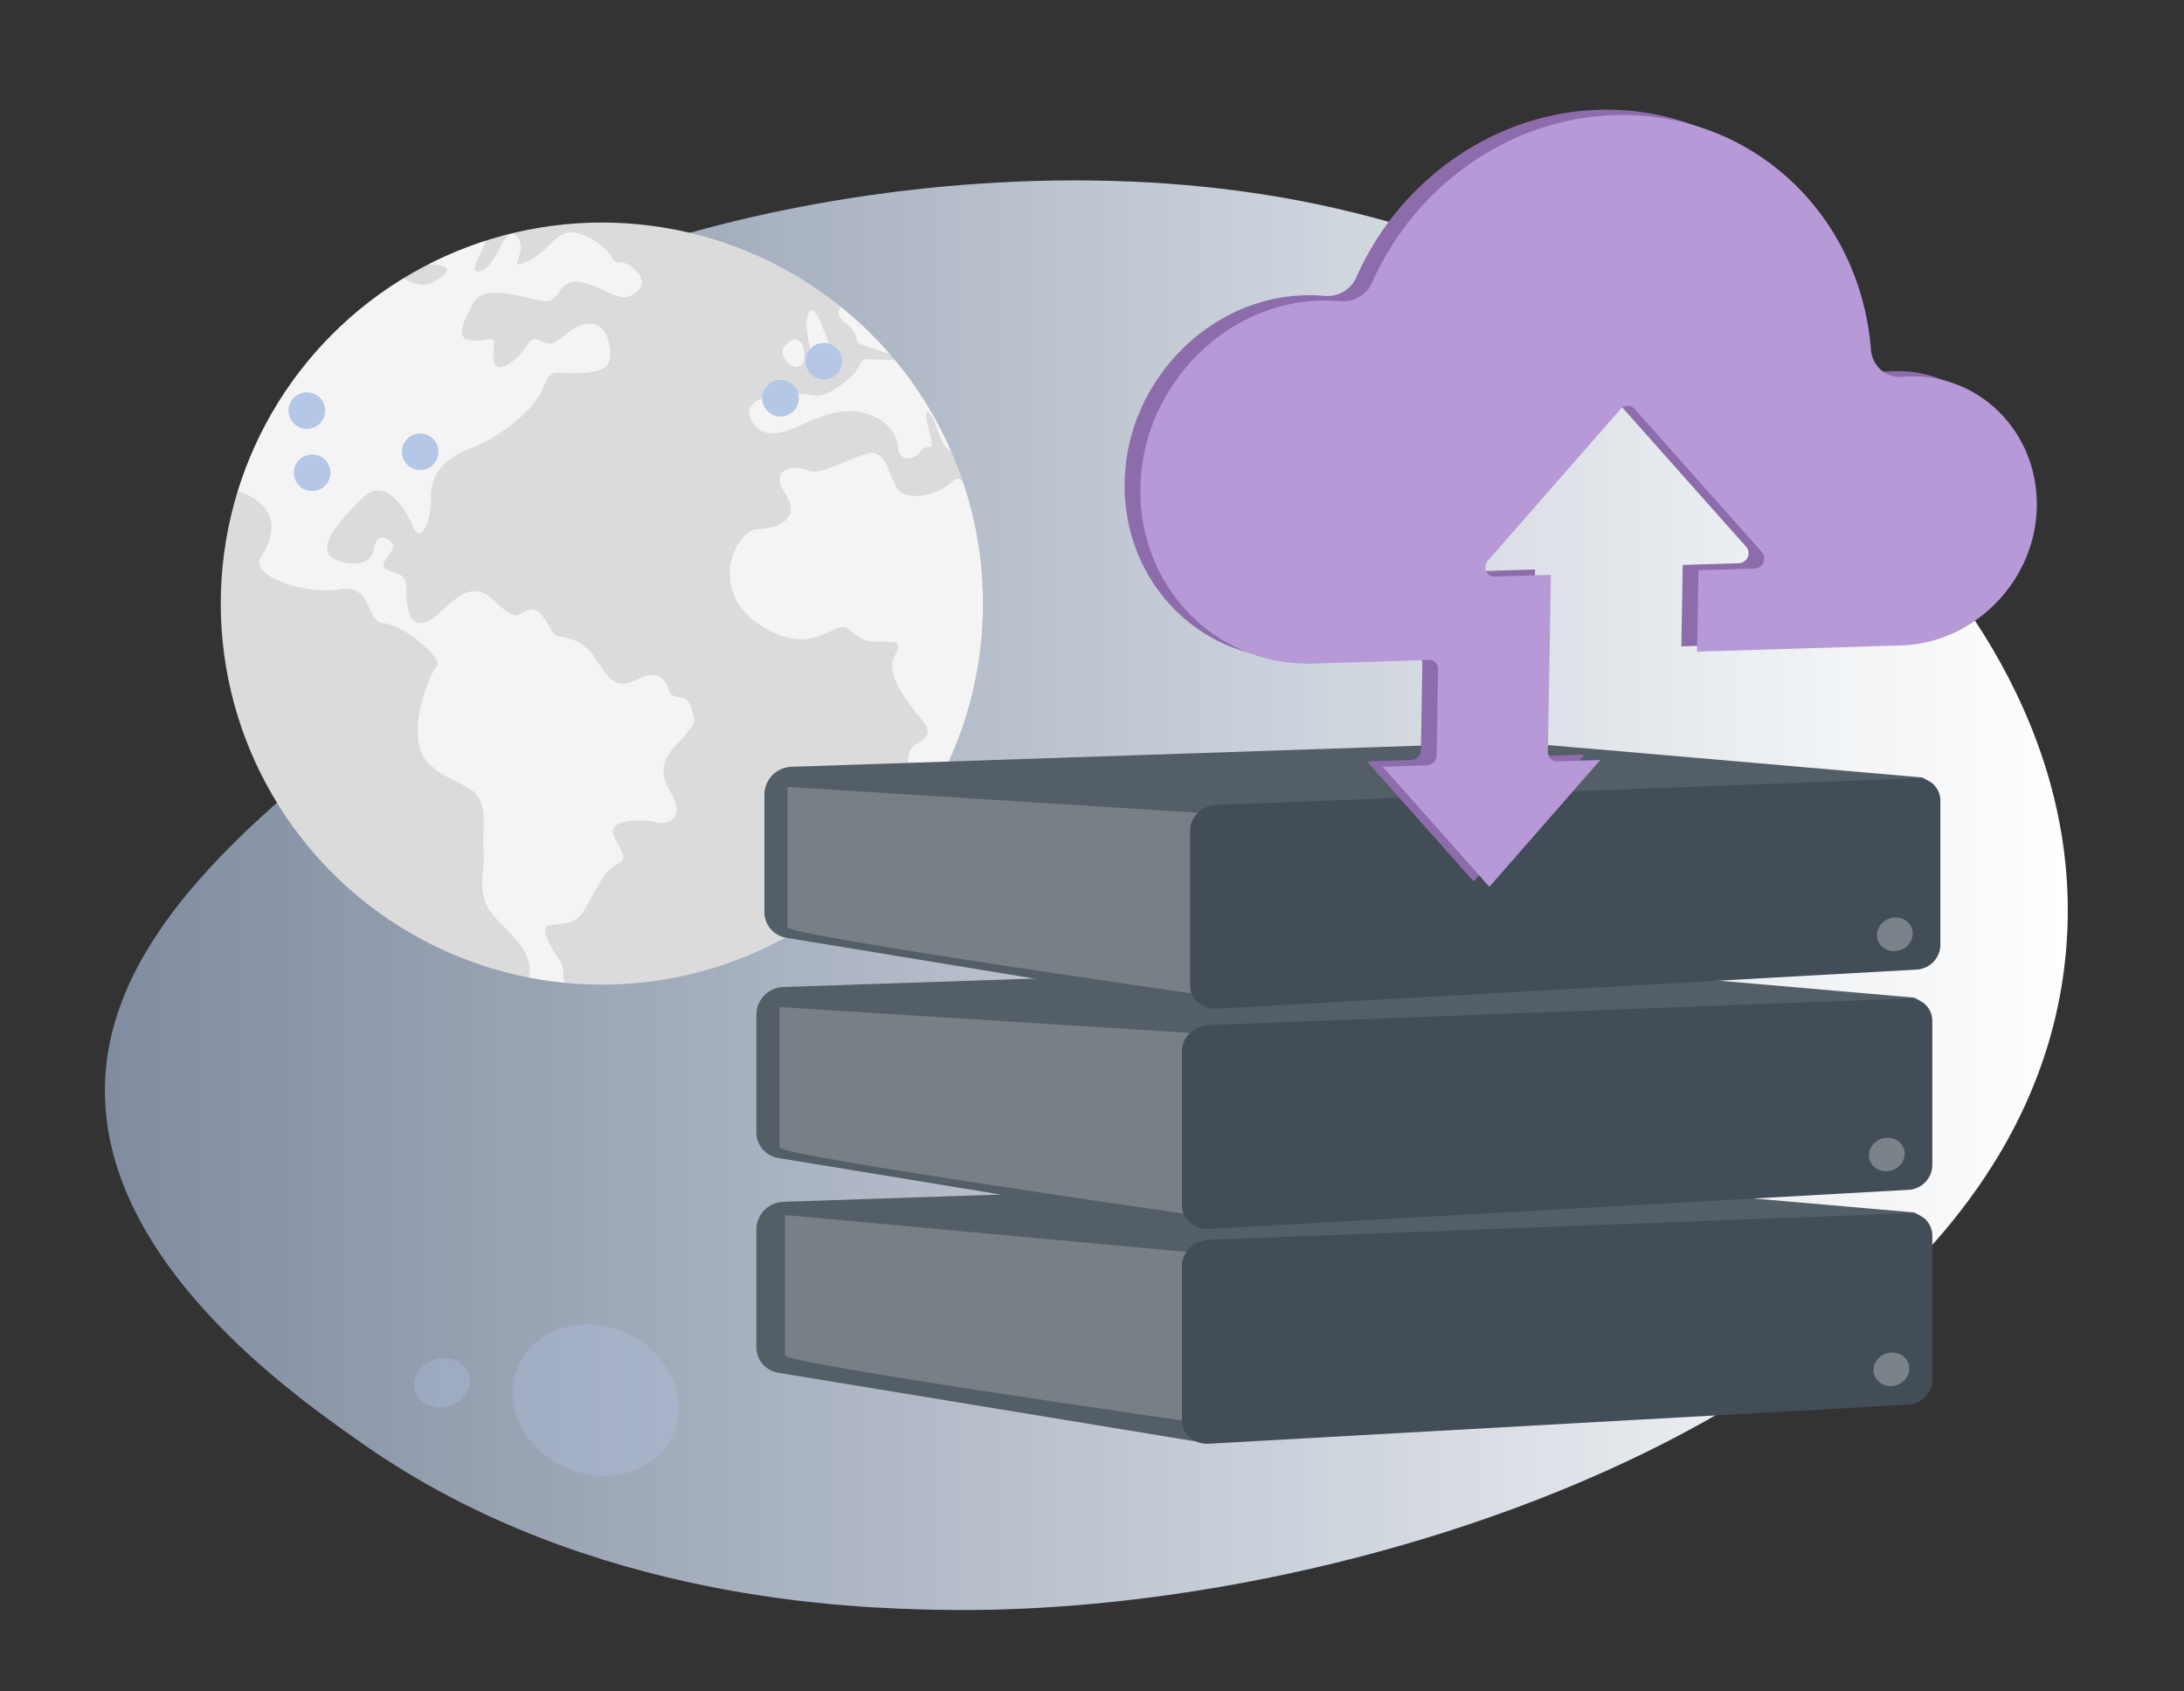 <svg xmlns="http://www.w3.org/2000/svg" xmlns:xlink="http://www.w3.org/1999/xlink" viewBox="0 0 1911 1480"><rect x="0" y="0" width="1911" height="1480" fill="#333333" stroke="none"/><defs><linearGradient id="linear-gradient" x1="67.78" y1="783.44" x2="1785.33" y2="783.44" gradientTransform="matrix(-1, 0, 0, 1, 1877.12, 0)" gradientUnits="userSpaceOnUse"><stop offset="0" stop-color="#fff"></stop><stop offset="0.16" stop-color="#f6f9fc" stop-opacity="0.95"></stop><stop offset="0.47" stop-color="#e0e8f5" stop-opacity="0.83"></stop><stop offset="0.91" stop-color="#bccde9" stop-opacity="0.64"></stop><stop offset="1" stop-color="#b4c7e7" stop-opacity="0.6"></stop></linearGradient><clipPath id="clip-path"><circle cx="526.64" cy="528.24" r="333.48" style="fill:none"></circle></clipPath></defs><g style="isolation:isolate"><g id="Mac_Server" data-name="Mac Server"><path d="M318.05,1264c-61.67-43.13-230.77-161.38-226.17-315.6C99.33,698.61,556.6,550.64,493.09,415.33,468.18,362.27,388,364,387.53,328.2c-1-80.16,399-220.14,750.61-152.35,339.83,65.54,702.68,338.38,669,662.95-40,385.67-612.18,577.93-987,570C749.82,1407.29,515.87,1402.34,318.05,1264Z" style="fill:url(#linear-gradient)"></path><g style="clip-path:url(#clip-path)"><path d="M864.2,528.53a335.2,335.2,0,0,1-60.49,192.32c-.15.22-.69.44-.69.66h0C743.31,809,641,865.69,526.23,865.69A199,199,0,0,1,498.66,864h0s-.06.56-.09.56c-4.53-.38-9-.55-13.49-1.1-1.59-.19-3.17-.25-4.75-.48-1.41-.18-2.8-.31-4.19-.52-1.22-.18-2.43-.33-3.62-.53-.27,0-.54-.08-.82-.11-2.94-.49-5.88-1-8.8-1.56h-.05c-156-29.81-273.94-167-273.94-331.71a337.33,337.33,0,0,1,14.86-100c1.53-5,3.44-9.85,4.71-14.7h0c3.81-8.09,6.37-16,9.87-23.82,1.41-3.11,3-6.2,4.46-9.27a338,338,0,0,1,28.65-48.05c1-1.37,2-2.74,3-4.11q6-8.16,12.51-15.94,9.71-11.67,20.44-22.43a339.34,339.34,0,0,1,61.89-49.08q10.45-6.47,21.4-12.18a338,338,0,0,1,368.18,36.9C781.52,300.29,816.21,345,838,396.11c4.89,11.42,8.18,23.16,13.27,35.19h0c0,.05-.59.09-.57.15C860,462.2,864.2,494.78,864.2,528.53Z" style="fill:#dbdbdb"></path><g style="opacity:0.7"><path d="M498.65,865.12h0Z" style="fill:#fff"></path><path d="M600.22,642.39c-7.25,10.21-29.67,23.32-14.46,49.07s-1,30.5-11.42,28.1-42.83-3.71-37.43,11,14.67,20.27,2.8,26-16.89,20.47-29,40.84S470,800.14,478.44,820.6s15.08,18.49,14.28,32.74c-.18,3.92,2.41,7.94,5.93,11.77-4.53-.38-9.07-.84-13.58-1.39-1.59-.18-3.17-.39-4.75-.61-1.41-.19-2.8-.39-4.19-.6l-3.62-.56c-.27-.05-.2-.1-.47-.14-2.9-.48-4.41-1-8.22-1.56h0c-2.54-2.41-.95-5-.56-7.85,3.78-26.33-32.54-44.42-38.63-62.87s-.08-29.38-1.46-44.63,3.56-35.4-5.2-48.23-44.08-17.07-50.8-42.86,9-64.29,15.08-70.86-29.24-36.42-46-37.38-10.12-35-38.64-29.81c-28.57,5-79.9-10.93-69.3-28.08,8.75-14.13,23.44-45.29-24.51-59.19,1.53-5,3.43-9.85,4.7-14.7h0c3.81-8.09,6.37-16,9.87-23.82,1.41-3.11,3-6.2,4.46-9.27a339.88,339.88,0,0,1,28.65-48.05c1-1.37,2-2.74,3-4.11q6-8.16,12.51-15.94,9.71-11.67,20.44-22.43a339.34,339.34,0,0,1,61.89-49.08c9.5,6.65,20.35,10.76,29.72,5.7,23-12.86,7.82-14.83-1.58-15.31a12.07,12.07,0,0,1-6.73-2.57A334.1,334.1,0,0,1,426.25,206c-1.43,13-19.05,33.8-6.08,31.25,15.09-2.87,21.25-43.64,32.33-30.09,11.24,13.6-12.3,31.43,9.81,21.1s25.08-33.06,49.75-22c24.78,11.25,22.52,24.57,29.44,23.25s29.18,13.68,15.7,26-26.08-3.38-46.47-8.13-19.91,12-29.29,15.81c-9.55,3.68-55.6-18.57-66.9,1.54-11.43,19.95-16.29,33.87.67,33.36s18-4.86,16.71,7.67,1.73,21.92,17.08,10.13,11.88-23.25,23.84-17.64,13.39.53,26.13-8.72,29.47-10.21,33.85,10.54-3.11,25.41-25.49,26.46-24.93-6-32.06,12.75S438.55,382.07,412.55,392s-36.13,24.6-35.53,44.4-9.15,40.74-15.66,24.4-24.89-44-43.61-25.54-51.4,51.16-15.33,57.13,17.22-27.64,35.41-20.89-11.51,21.65.64,27,17.26,2.88,17.16,19.45,4,32.66,18.8,25.63,33.7-39.48,55.05-20.27,19.86,16.76,31.07,11.15,18.33,11.19,22.93,18.84,22.59-.16,37.19,22.59,20.31,26.82,36.94,18.63,23.41-2.1,27.75,9.39,14.57.26,19.5,15.44S607.42,632.17,600.22,642.39Z" style="fill:#fff"></path><path d="M657.18,366.67c-11.79-25.3,46.63-22.46,57-20.51,10.39,1.73,34.75-17.32,37.85-26.17s8.39-4.69,26.88-4.94S781,310.68,760.67,304s-2.94-7.36-21.65-22.13c-8-6.47-5.52-12-.15-16a338.73,338.73,0,0,1,98.55,130.32,6.23,6.23,0,0,0-1.73-.3c-12.94-.08-15.8-28.69-22.46-34.26s.18,15.72,1.79,24.46-3.54,1.39-10,9.42-18.18,8.19-19.24-3.87-9.55-23.85-26.76-29.35-32.11-1-46.1,4.42S669.05,391.78,657.18,366.67Z" style="fill:#fff"></path><path d="M803.84,721.51c1.17-8.69,3.08-17.66-.55-20.94-8.82-8.18-10.74-30.47-7.69-41.77s26.81-10.68,10.69-29.48-30.73-41.24-23.95-54,4.74-13.72-8-13.64-18.33.63-31-10.7c-12.7-11.48-30.17,27.1-78-3.84-47.78-31.25-20.57-83.92-2.67-84.05,18-.3,39.07-9.4,24.3-31.37s8.29-25.17,19.53-20.16,31.21-8.35,51.56-14.36,19.49,27.25,30.82,33.9,32.72,1.37,43.81-9.27c7.92-7.59,9.65,1.26,17.48,9.67a338.47,338.47,0,0,1-46.38,290.05Z" style="fill:#fff"></path><path d="M718.37,324.56s14.9-6.74,9.5-17.57-13.83-44-20-33.57,2.95,30.91.95,39.72S706.72,326.59,718.37,324.56Z" style="fill:#fff"></path><path d="M703.5,314.43c-.21-3.49,2-17.66-9.16-17.22,0,0-16.13,6.72-6.69,18.17S703.74,317.91,703.5,314.43Z" style="fill:#fff"></path></g></g><circle cx="682.96" cy="348.51" r="16.01" style="fill:#b4c7e7"></circle><circle cx="273.11" cy="413.73" r="16.01" style="fill:#b4c7e7"></circle><circle cx="367.63" cy="395.36" r="16.01" style="fill:#b4c7e7"></circle><circle cx="268.53" cy="359.32" r="16.01" style="fill:#b4c7e7"></circle><circle cx="720.8" cy="316.08" r="16.01" style="fill:#b4c7e7"></circle><path d="M680.93,1201.37,1047,1261.6,1684.59,1067c-4.7-2.39-8.27-5.87-10.09-6-54.21-4.7-353.24-30.64-354.9-30.62l-633.66,21.38a24.45,24.45,0,0,0-24.14,24.44v102.66A22.85,22.85,0,0,0,680.93,1201.37Z" style="fill:#545e66"></path><path d="M686.84,1063.31l368.52,33.83v149.07s-368.52-52.74-368.52-60Z" style="fill:#fff;opacity:0.21;mix-blend-mode:soft-light"></path><path d="M1034.26,1242.82v-135c0-12.11,10.49-22.32,23.4-22.81l612.59-23.26a19.58,19.58,0,0,1,20.52,19.7v126.15a22,22,0,0,1-20.52,21.62l-612.59,34.25C1044.75,1264.15,1034.26,1254.92,1034.26,1242.82Z" style="fill:#424d58"></path><path d="M1670.59,1197.66c0,8.1-7,15-15.62,15.35s-15.67-5.9-15.67-14,7-15,15.67-15.35S1670.59,1189.57,1670.59,1197.66Z" style="fill:#fff;opacity:0.3"></path><path d="M680.93,1013.4,1047,1073.63,1684.59,879c-4.7-2.39-8.27-5.87-10.09-6-54.21-4.7-353.24-30.64-354.9-30.61L685.94,863.76A24.45,24.45,0,0,0,661.8,888.2V990.86A22.85,22.85,0,0,0,680.93,1013.4Z" style="fill:#545e66"></path><path d="M682,881.34,1042.16,904l8.37,160.24S682,1011.5,682,1004.28Z" style="fill:#fff;opacity:0.21;mix-blend-mode:soft-light"></path><path d="M1034.26,1054.85v-135c0-12.11,10.49-22.32,23.4-22.81l612.59-23.26a19.58,19.58,0,0,1,20.52,19.7v126.15a21.94,21.94,0,0,1-20.52,21.62l-612.59,34.25C1044.75,1076.18,1034.26,1067,1034.26,1054.85Z" style="fill:#424d58"></path><path d="M1666.59,1009.7c0,8.09-7,15-15.62,15.34s-15.67-5.9-15.67-14,7-15,15.67-15.35S1666.59,1001.6,1666.59,1009.7Z" style="fill:#fff;opacity:0.3"></path><path d="M688,820.7l366.08,60.24,637.57-194.6c-4.69-2.4-8.26-5.88-10.09-6-54.2-4.71-353.24-30.64-354.9-30.62L693,671.06a24.45,24.45,0,0,0-24.13,24.44V798.17A22.83,22.83,0,0,0,688,820.7Z" style="fill:#545e66"></path><path d="M689.06,688.65l360.16,22.65q4.18,80.13,8.36,160.25s-368.52-52.75-368.52-60Z" style="fill:#fff;opacity:0.21;mix-blend-mode:soft-light"></path><path d="M1041.31,862.16v-135c0-12.1,10.5-22.31,23.41-22.8l612.59-23.26a19.58,19.58,0,0,1,20.52,19.69V826.89a21.93,21.93,0,0,1-20.52,21.62l-612.59,34.25C1051.81,883.49,1041.31,874.26,1041.31,862.16Z" style="fill:#424d58"></path><path d="M1673.65,817c0,8.1-7,15-15.62,15.34s-15.67-5.9-15.67-14,7-15,15.67-15.35S1673.65,808.9,1673.65,817Z" style="fill:#fff;opacity:0.3"></path><path d="M1196,666.28l93.42,105.1,97-111-37.78,1.17a7.87,7.87,0,0,1-8.07-8.2l2.6-155L1294,499.93a7.73,7.73,0,0,1-7.42-4.8,8.8,8.8,0,0,1,1.58-9.15l116-132.58c3.17-3.63,9.12-3.82,12.17-.38l111.61,125.56a8.46,8.46,0,0,1,1.28,9.06,8.74,8.74,0,0,1-7.6,5.27l-49.24,1.51-1.2,71.25,178.91-5.52c63.1-1.95,116.16-55.43,118.26-119.22,1.06-31.84-10.08-61.48-31.36-83.48A106.64,106.64,0,0,0,1656,324.81c-1.82.05-3.63.15-5.42.29-14.18,1.18-26.17-9.28-27.33-23.7-9.68-120.69-106.22-209-224.56-205.3-90.32,2.78-173.45,60.19-211.78,146.23A27.62,27.62,0,0,1,1159.42,259a152,152,0,0,0-26.56-.08c-78.49,6.61-143.72,75.12-148.5,156-2.6,43.87,11.86,84.93,40.71,115.6s68.16,46.88,110.66,45.57l100.77-3.11a7.87,7.87,0,0,1,8.07,8.2l-1.26,75.26a8.84,8.84,0,0,1-8.36,8.71Z" style="fill:#8d6cab"></path><path d="M1209.8,671l93.42,105.1,97.06-111-37.79,1.17a7.87,7.87,0,0,1-8.07-8.2l2.61-155-49.24,1.52a7.75,7.75,0,0,1-7.43-4.8,8.84,8.84,0,0,1,1.58-9.15l116-132.59c3.17-3.63,9.11-3.81,12.17-.37l111.61,125.56a8.48,8.48,0,0,1,1.27,9.06,8.69,8.69,0,0,1-7.59,5.26l-49.24,1.52-1.2,71.25,178.91-5.52c63.1-2,116.15-55.43,118.26-119.22,1.05-31.84-10.09-61.49-31.37-83.48a106.67,106.67,0,0,0-80.92-32.65c-1.81.06-3.62.16-5.42.3-14.17,1.18-26.16-9.28-27.32-23.7-9.68-120.7-106.22-209-224.57-205.3C1322.17,103.56,1239.05,161,1200.71,247a27.59,27.59,0,0,1-27.53,16.62,152.82,152.82,0,0,0-26.55-.07c-78.49,6.61-143.72,75.12-148.51,156-2.59,43.87,11.87,84.93,40.71,115.6S1107,582,1149.5,580.7l100.76-3.11a7.88,7.88,0,0,1,8.08,8.2l-1.27,75.26a8.84,8.84,0,0,1-8.36,8.71Z" style="fill:#b699d6"></path><ellipse cx="521.14" cy="1225.22" rx="64.58" ry="74.12" transform="translate(-810.11 1202.81) rotate(-65.99)" style="fill:#b4c7e7;opacity:0.3"></ellipse><path d="M363.48,1205.53c3.89-11.69,17.53-19.06,30.48-16.45s20.3,14.19,16.41,25.88-17.52,19.06-30.47,16.45S359.6,1217.22,363.48,1205.53Z" style="fill:#b4c7e7;opacity:0.3"></path></g></g></svg>